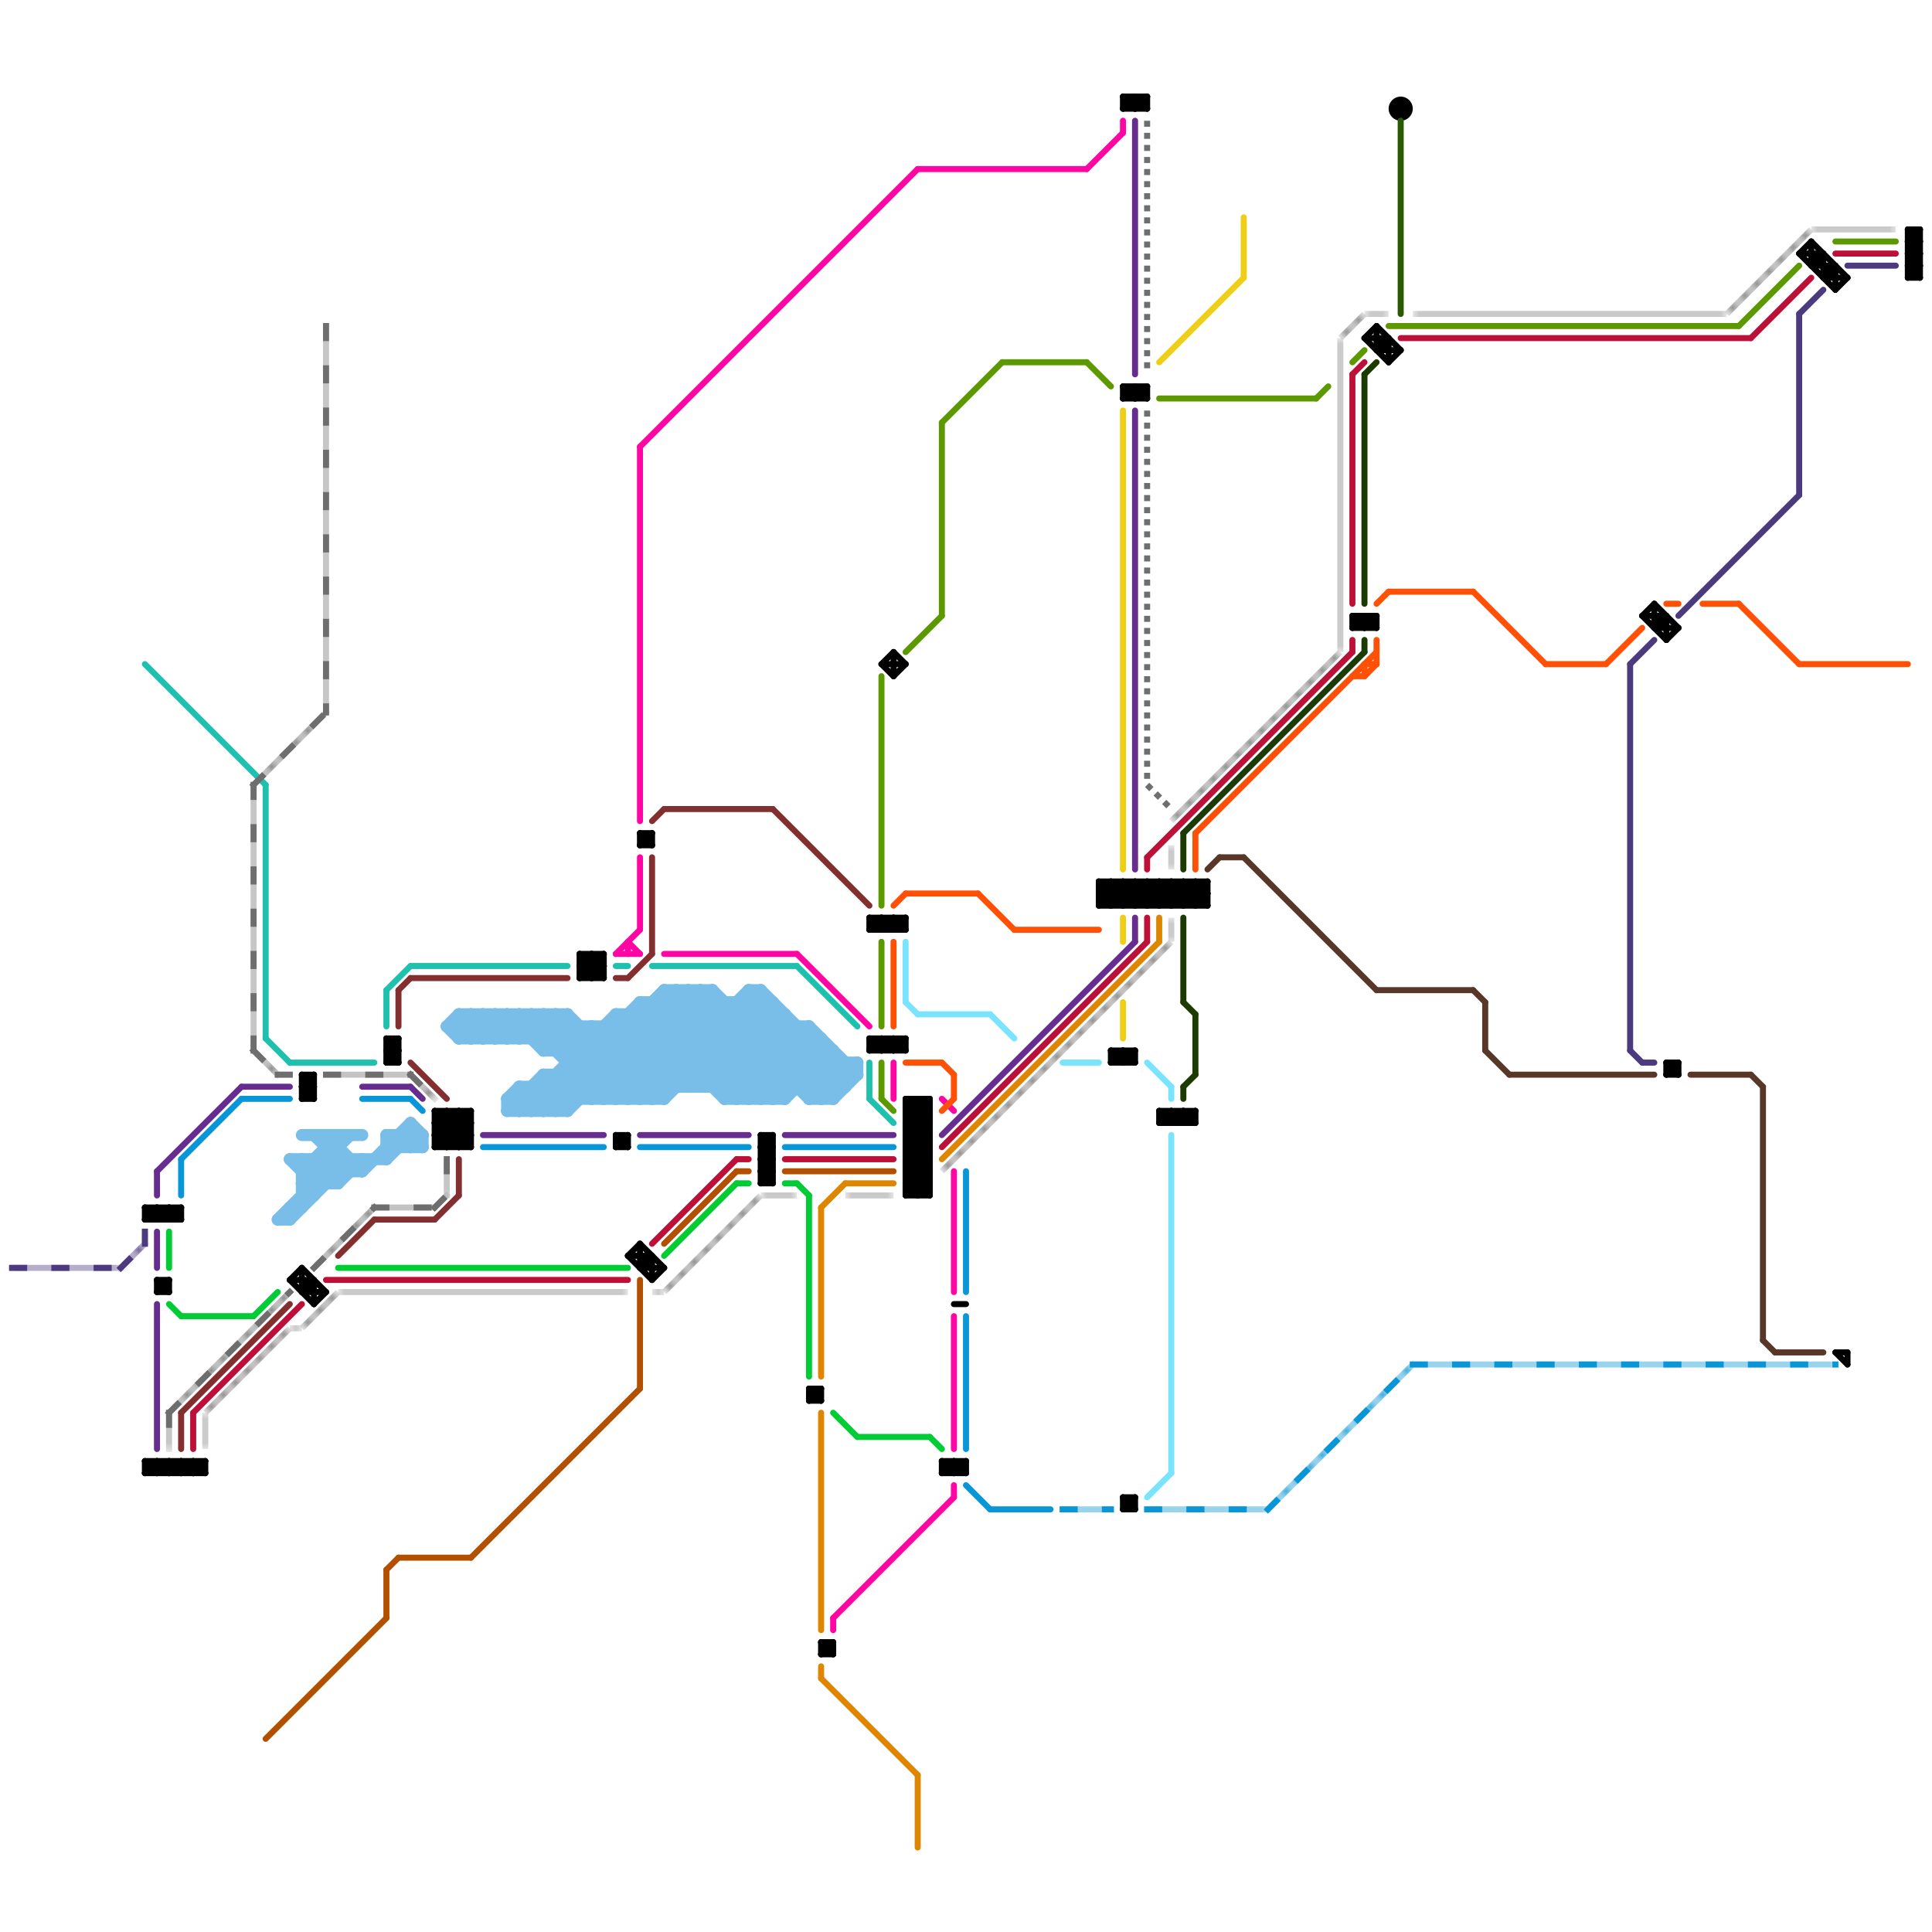 
<svg version="1.1" xmlns="http://www.w3.org/2000/svg" viewBox="0 0 160 160">
<style>line { stroke-width: 0.5; fill: none; stroke-linecap: round; stroke-linejoin: round; } .c0 { stroke: #583628 } .c1 { stroke: #bd1038 } .c2 { stroke: #662c90 } .c3 { stroke: #5c9900 } .c4 { stroke: #0896d7 } .c5 { stroke: #df8600 } .c6 { stroke: #000000 } .c7 { stroke: #1fc1ae } .c8 { stroke: #ff05a3 } .c9 { stroke: #7ae4ff } .c10 { stroke: #79bde9 } .c11 { stroke: #ff5005 } .c12 { stroke: #1c3b02 } .c13 { stroke: #295a02 } .c14 { stroke: #832f2f } .c15 { stroke: #4c3a7e } .c16 { stroke: #f0ce15 } .c17 { stroke: #b35000 } .c18 { stroke: #00cc33 } .c19 { stroke: #6e6e6e } .lsw3 { stroke-width: 0.375; stroke-linecap: square; }.lsw3 { stroke-width: 0.375; stroke-linecap: square; }.lsw3 { stroke-width: 0.375; stroke-linecap: square; }.lco3 { stroke-width: 0.3; stroke-linecap: butt; }.lds3 { stroke-dasharray: 0.5 0.5; }.w1 { stroke-width: 1; }.w3 { stroke-width: .5; }.l9 { stroke-dasharray: 1 2.5; stroke-linecap: square; }.sl-sq { stroke-linecap: square; }.l12 { stroke-linecap: butt; }.l8 { stroke-linecap: butt; }</style><filter id="fco" filterUnits="userSpaceOnUse"><feBlend in="SourceGraphic" in2="SourceGraphic" mode="screen"/></filter><line class="c0 " x1="145" y1="89" x2="146" y2="90"/><line class="c0 " x1="125" y1="89" x2="137" y2="89"/><line class="c0 " x1="146" y1="90" x2="146" y2="111"/><line class="c0 " x1="147" y1="112" x2="151" y2="112"/><line class="c0 " x1="101" y1="71" x2="103" y2="71"/><line class="c0 " x1="146" y1="111" x2="147" y2="112"/><line class="c0 " x1="114" y1="82" x2="122" y2="82"/><line class="c0 " x1="103" y1="71" x2="114" y2="82"/><line class="c0 " x1="122" y1="82" x2="123" y2="83"/><line class="c0 " x1="140" y1="89" x2="145" y2="89"/><line class="c0 " x1="100" y1="72" x2="101" y2="71"/><line class="c0 " x1="123" y1="87" x2="125" y2="89"/><line class="c0 " x1="123" y1="83" x2="123" y2="87"/><line class="c1 " x1="61" y1="96" x2="62" y2="96"/><line class="c1 " x1="78" y1="95" x2="95" y2="78"/><line class="c1 " x1="112" y1="31" x2="113" y2="30"/><line class="c1 " x1="95" y1="76" x2="95" y2="78"/><line class="c1 " x1="54" y1="103" x2="61" y2="96"/><line class="c1 " x1="16" y1="117" x2="16" y2="120"/><line class="c1 " x1="112" y1="31" x2="112" y2="50"/><line class="c1 " x1="27" y1="106" x2="52" y2="106"/><line class="c1 " x1="95" y1="71" x2="95" y2="72"/><line class="c1 " x1="65" y1="96" x2="74" y2="96"/><line class="c1 " x1="152" y1="21" x2="157" y2="21"/><line class="c1 " x1="116" y1="28" x2="145" y2="28"/><line class="c1 " x1="112" y1="53" x2="112" y2="54"/><line class="c1 " x1="16" y1="117" x2="25" y2="108"/><line class="c1 " x1="145" y1="28" x2="150" y2="23"/><line class="c1 " x1="95" y1="71" x2="112" y2="54"/><line class="c2 " x1="94" y1="10" x2="94" y2="31"/><line class="c2 " x1="53" y1="94" x2="62" y2="94"/><line class="c2 " x1="94" y1="34" x2="94" y2="72"/><line class="c2 " x1="34" y1="90" x2="35" y2="91"/><line class="c2 " x1="40" y1="94" x2="50" y2="94"/><line class="c2 " x1="13" y1="102" x2="13" y2="105"/><line class="c2 " x1="65" y1="94" x2="74" y2="94"/><line class="c2 " x1="20" y1="90" x2="24" y2="90"/><line class="c2 " x1="94" y1="76" x2="94" y2="78"/><line class="c2 " x1="13" y1="97" x2="20" y2="90"/><line class="c2 " x1="78" y1="94" x2="94" y2="78"/><line class="c2 " x1="30" y1="90" x2="34" y2="90"/><line class="c2 " x1="13" y1="97" x2="13" y2="99"/><line class="c2 " x1="13" y1="108" x2="13" y2="120"/><line class="c3 " x1="115" y1="27" x2="144" y2="27"/><line class="c3 " x1="90" y1="30" x2="92" y2="32"/><line class="c3 " x1="112" y1="30" x2="113" y2="29"/><line class="c3 " x1="144" y1="27" x2="149" y2="22"/><line class="c3 " x1="78" y1="35" x2="83" y2="30"/><line class="c3 " x1="96" y1="33" x2="109" y2="33"/><line class="c3 " x1="73" y1="91" x2="74" y2="92"/><line class="c3 " x1="152" y1="20" x2="157" y2="20"/><line class="c3 " x1="83" y1="30" x2="90" y2="30"/><line class="c3 " x1="75" y1="54" x2="78" y2="51"/><line class="c3 " x1="73" y1="78" x2="73" y2="85"/><line class="c3 " x1="78" y1="35" x2="78" y2="51"/><line class="c3 " x1="109" y1="33" x2="110" y2="32"/><line class="c3 " x1="73" y1="88" x2="73" y2="91"/><line class="c3 " x1="73" y1="56" x2="73" y2="75"/><line class="c4 " x1="53" y1="95" x2="62" y2="95"/><line class="c4 " x1="40" y1="95" x2="50" y2="95"/><line class="c4 " x1="15" y1="96" x2="15" y2="99"/><line class="c4 " x1="80" y1="97" x2="80" y2="107"/><line class="c4 " x1="65" y1="95" x2="74" y2="95"/><line class="c4 " x1="34" y1="91" x2="35" y2="92"/><line class="c4 " x1="30" y1="91" x2="34" y2="91"/><line class="c4 " x1="80" y1="109" x2="80" y2="120"/><line class="c4 " x1="15" y1="96" x2="20" y2="91"/><line class="c4 " x1="20" y1="91" x2="24" y2="91"/><line class="c4 " x1="80" y1="123" x2="82" y2="125"/><line class="c4 " x1="82" y1="125" x2="87" y2="125"/><mask id="k5-2-1" maskUnits="userSpaceOnUse"><line class=" sl-sq" x1="105" y1="125" x2="117" y2="113" stroke="#fff"/><line class="lsw3" x1="105" y1="125" x2="117" y2="113" stroke="#000"/></mask><line class="c4  sl-sq" x1="105" y1="125" x2="117" y2="113" mask="url(#k5-2-1)"/><line class="c4 l9" x1="105" y1="125" x2="117" y2="113"/><mask id="k5-2-2" maskUnits="userSpaceOnUse"><line class=" sl-sq" x1="95" y1="125" x2="105" y2="125" stroke="#fff"/><line class="lsw3" x1="95" y1="125" x2="105" y2="125" stroke="#000"/></mask><line class="c4  sl-sq" x1="95" y1="125" x2="105" y2="125" mask="url(#k5-2-2)"/><line class="c4 l9" x1="95" y1="125" x2="105" y2="125"/><mask id="k5-2-3" maskUnits="userSpaceOnUse"><line class=" sl-sq" x1="88" y1="125" x2="92" y2="125" stroke="#fff"/><line class="lsw3" x1="88" y1="125" x2="92" y2="125" stroke="#000"/></mask><line class="c4  sl-sq" x1="88" y1="125" x2="92" y2="125" mask="url(#k5-2-3)"/><line class="c4 l9" x1="88" y1="125" x2="92" y2="125"/><mask id="k5-2-4" maskUnits="userSpaceOnUse"><line class=" sl-sq" x1="117" y1="113" x2="152" y2="113" stroke="#fff"/><line class="lsw3" x1="117" y1="113" x2="152" y2="113" stroke="#000"/></mask><line class="c4  sl-sq" x1="117" y1="113" x2="152" y2="113" mask="url(#k5-2-4)"/><line class="c4 l9" x1="117" y1="113" x2="152" y2="113"/><line class="c5 " x1="78" y1="96" x2="96" y2="78"/><line class="c5 " x1="96" y1="76" x2="96" y2="78"/><line class="c5 " x1="76" y1="147" x2="76" y2="153"/><line class="c5 " x1="68" y1="100" x2="70" y2="98"/><line class="c5 " x1="68" y1="138" x2="68" y2="139"/><line class="c5 " x1="68" y1="117" x2="68" y2="135"/><line class="c5 " x1="68" y1="100" x2="68" y2="114"/><line class="c5 " x1="70" y1="98" x2="74" y2="98"/><line class="c5 " x1="68" y1="139" x2="76" y2="147"/><line class="c6 " x1="38" y1="95" x2="39" y2="94"/><line class="c6 " x1="158" y1="21" x2="159" y2="21"/><line class="c6 " x1="158" y1="23" x2="159" y2="23"/><line class="c6 " x1="93" y1="32" x2="94" y2="33"/><line class="c6 " x1="114" y1="29" x2="116" y2="29"/><line class="c6 " x1="36" y1="94" x2="38" y2="92"/><line class="c6 " x1="138" y1="53" x2="139" y2="52"/><line class="c6 " x1="12" y1="121" x2="13" y2="122"/><line class="c6 " x1="51" y1="94" x2="51" y2="95"/><line class="c6 " x1="54" y1="69" x2="54" y2="70"/><line class="c6 " x1="75" y1="91" x2="77" y2="93"/><line class="c6 " x1="158" y1="20" x2="159" y2="21"/><line class="c6 " x1="14" y1="121" x2="15" y2="122"/><line class="c6 " x1="32" y1="87" x2="33" y2="87"/><line class="c6 " x1="75" y1="93" x2="77" y2="95"/><line class="c6 " x1="158" y1="22" x2="159" y2="23"/><line class="c6 " x1="75" y1="95" x2="77" y2="97"/><line class="c6 " x1="150" y1="22" x2="152" y2="22"/><line class="c6 " x1="77" y1="91" x2="77" y2="99"/><line class="c6 " x1="78" y1="121" x2="79" y2="122"/><line class="c6 " x1="63" y1="96" x2="64" y2="97"/><line class="c6 " x1="68" y1="136" x2="69" y2="137"/><line class="c6 " x1="54" y1="106" x2="55" y2="105"/><line class="c6 " x1="74" y1="86" x2="75" y2="87"/><line class="c6 " x1="93" y1="87" x2="93" y2="88"/><line class="c6 " x1="36" y1="94" x2="37" y2="95"/><line class="c6 " x1="72" y1="76" x2="72" y2="77"/><line class="c6 " x1="91" y1="74" x2="100" y2="74"/><line class="c6 " x1="151" y1="21" x2="151" y2="23"/><line class="c6 " x1="13" y1="100" x2="13" y2="101"/><line class="c6 " x1="115" y1="30" x2="116" y2="29"/><line class="c6 " x1="93" y1="8" x2="93" y2="9"/><line class="c6 " x1="91" y1="74" x2="92" y2="75"/><line class="c6 " x1="15" y1="100" x2="15" y2="101"/><line class="c6 " x1="67" y1="115" x2="67" y2="116"/><line class="c6 " x1="137" y1="52" x2="138" y2="51"/><line class="c6 " x1="158" y1="21" x2="159" y2="20"/><line class="c6 " x1="158" y1="23" x2="159" y2="22"/><line class="c6 " x1="97" y1="93" x2="98" y2="92"/><line class="c6 " x1="97" y1="92" x2="97" y2="93"/><line class="c6 " x1="63" y1="98" x2="64" y2="98"/><line class="c6 " x1="137" y1="52" x2="139" y2="52"/><line class="c6 " x1="96" y1="93" x2="97" y2="92"/><line class="c6 " x1="136" y1="51" x2="138" y2="51"/><line class="c6 " x1="95" y1="73" x2="95" y2="75"/><line class="c6 " x1="75" y1="94" x2="77" y2="92"/><line class="c6 " x1="36" y1="93" x2="39" y2="93"/><line class="c6 " x1="114" y1="27" x2="114" y2="29"/><line class="c6 " x1="13" y1="121" x2="13" y2="122"/><line class="c6 " x1="53" y1="70" x2="54" y2="70"/><line class="c6 " x1="94" y1="32" x2="94" y2="33"/><line class="c6 " x1="97" y1="73" x2="97" y2="75"/><line class="c6 " x1="15" y1="121" x2="15" y2="122"/><line class="c6 " x1="158" y1="20" x2="159" y2="20"/><line class="c6 " x1="158" y1="22" x2="159" y2="22"/><line class="c6 " x1="96" y1="73" x2="96" y2="75"/><line class="c6 " x1="79" y1="122" x2="80" y2="121"/><line class="c6 " x1="112" y1="51" x2="113" y2="52"/><line class="c6 " x1="52" y1="104" x2="54" y2="104"/><line class="c6 " x1="79" y1="121" x2="79" y2="122"/><line class="c6 " x1="69" y1="136" x2="69" y2="137"/><line class="c6 " x1="93" y1="124" x2="93" y2="125"/><line class="c6 " x1="98" y1="73" x2="98" y2="75"/><line class="c6 " x1="159" y1="19" x2="159" y2="23"/><line class="c6 " x1="93" y1="9" x2="95" y2="9"/><line class="c6 " x1="75" y1="98" x2="77" y2="98"/><line class="c6 " x1="75" y1="92" x2="77" y2="94"/><line class="c6 " x1="75" y1="94" x2="77" y2="96"/><line class="c6 " x1="25" y1="107" x2="26" y2="106"/><line class="c6 " x1="38" y1="92" x2="38" y2="95"/><line class="c6 " x1="112" y1="52" x2="113" y2="51"/><line class="c6 " x1="73" y1="55" x2="74" y2="56"/><line class="c6 " x1="152" y1="112" x2="153" y2="113"/><line class="c6 " x1="72" y1="87" x2="73" y2="86"/><line class="c6 " x1="13" y1="107" x2="14" y2="106"/><line class="c6 " x1="75" y1="97" x2="77" y2="97"/><line class="c6 " x1="75" y1="99" x2="77" y2="99"/><line class="c6 " x1="25" y1="105" x2="25" y2="107"/><line class="c6 " x1="63" y1="98" x2="64" y2="97"/><line class="c6 " x1="98" y1="93" x2="99" y2="92"/><line class="c6 " x1="73" y1="76" x2="74" y2="77"/><line class="c6 " x1="50" y1="79" x2="50" y2="81"/><line class="c6 " x1="98" y1="92" x2="98" y2="93"/><line class="c6 " x1="98" y1="75" x2="100" y2="73"/><line class="c6 " x1="53" y1="70" x2="54" y2="69"/><line class="c6 " x1="32" y1="86" x2="33" y2="87"/><line class="c6 " x1="51" y1="95" x2="52" y2="94"/><line class="c6 " x1="158" y1="20" x2="159" y2="19"/><line class="c6 " x1="158" y1="22" x2="159" y2="21"/><line class="c6 " x1="94" y1="8" x2="95" y2="9"/><line class="c6 " x1="12" y1="100" x2="15" y2="100"/><line class="c6 " x1="26" y1="89" x2="26" y2="91"/><line class="c6 " x1="73" y1="87" x2="74" y2="86"/><line class="c6 " x1="63" y1="95" x2="64" y2="96"/><line class="c6 " x1="113" y1="51" x2="113" y2="52"/><line class="c6 " x1="63" y1="97" x2="64" y2="98"/><line class="c6 " x1="36" y1="92" x2="39" y2="92"/><line class="c6 " x1="36" y1="94" x2="39" y2="94"/><line class="c6 " x1="92" y1="88" x2="93" y2="87"/><line class="c6 " x1="16" y1="121" x2="16" y2="122"/><line class="c6 " x1="75" y1="91" x2="75" y2="99"/><line class="c6 " x1="93" y1="8" x2="95" y2="8"/><line class="c6 " x1="72" y1="76" x2="75" y2="76"/><line class="c6 " x1="49" y1="79" x2="50" y2="80"/><line class="c6 " x1="91" y1="73" x2="93" y2="75"/><line class="c6 " x1="63" y1="94" x2="64" y2="95"/><line class="c6 " x1="93" y1="73" x2="95" y2="75"/><line class="c6 " x1="113" y1="28" x2="115" y2="30"/><line class="c6 " x1="24" y1="106" x2="26" y2="108"/><line class="c6 " x1="74" y1="76" x2="75" y2="77"/><line class="c6 " x1="158" y1="19" x2="159" y2="20"/><line class="c6 " x1="75" y1="96" x2="77" y2="96"/><line class="c6 " x1="137" y1="50" x2="139" y2="52"/><line class="c6 " x1="48" y1="79" x2="50" y2="81"/><line class="c6 " x1="36" y1="92" x2="36" y2="95"/><line class="c6 " x1="75" y1="92" x2="76" y2="91"/><line class="c6 " x1="138" y1="89" x2="139" y2="89"/><line class="c6 " x1="92" y1="75" x2="94" y2="73"/><line class="c6 " x1="94" y1="75" x2="96" y2="73"/><line class="c6 " x1="36" y1="95" x2="39" y2="92"/><line class="c6 " x1="15" y1="122" x2="16" y2="121"/><line class="c6 " x1="32" y1="88" x2="33" y2="87"/><line class="c6 " x1="63" y1="94" x2="64" y2="94"/><line class="c6 " x1="39" y1="92" x2="39" y2="95"/><line class="c6 " x1="68" y1="137" x2="69" y2="137"/><line class="c6 " x1="36" y1="92" x2="39" y2="95"/><line class="c6 " x1="36" y1="93" x2="38" y2="95"/><line class="c6 " x1="63" y1="94" x2="63" y2="98"/><line class="c6 " x1="92" y1="73" x2="94" y2="75"/><line class="c6 " x1="72" y1="77" x2="75" y2="77"/><line class="c6 " x1="73" y1="86" x2="74" y2="87"/><line class="c6 " x1="158" y1="19" x2="159" y2="19"/><line class="c6 " x1="37" y1="95" x2="39" y2="93"/><line class="c6 " x1="94" y1="73" x2="96" y2="75"/><line class="c6 " x1="75" y1="76" x2="75" y2="77"/><line class="c6 " x1="72" y1="86" x2="72" y2="87"/><line class="c6 " x1="48" y1="80" x2="49" y2="79"/><line class="c6 " x1="14" y1="106" x2="14" y2="107"/><line class="c6 " x1="93" y1="33" x2="94" y2="32"/><line class="c6 " x1="13" y1="106" x2="13" y2="107"/><line class="c6 " x1="93" y1="33" x2="95" y2="33"/><line class="c6 " x1="12" y1="122" x2="13" y2="121"/><line class="c6 " x1="25" y1="107" x2="27" y2="107"/><line class="c6 " x1="138" y1="51" x2="138" y2="53"/><line class="c6 " x1="99" y1="73" x2="100" y2="74"/><line class="c6 " x1="95" y1="75" x2="97" y2="73"/><line class="c6 " x1="14" y1="122" x2="15" y2="121"/><line class="c6 " x1="113" y1="28" x2="114" y2="27"/><line class="c6 " x1="93" y1="87" x2="94" y2="88"/><line class="c6 " x1="24" y1="106" x2="25" y2="105"/><line class="c6 " x1="72" y1="76" x2="73" y2="77"/><line class="c6 " x1="97" y1="75" x2="99" y2="73"/><line class="c6 " x1="68" y1="137" x2="69" y2="136"/><line class="c6 " x1="112" y1="52" x2="114" y2="52"/><line class="c6 " x1="54" y1="104" x2="54" y2="106"/><line class="c6 " x1="26" y1="108" x2="27" y2="107"/><line class="c6 " x1="158" y1="19" x2="158" y2="23"/><line class="c6 " x1="93" y1="32" x2="95" y2="32"/><line class="c6 " x1="93" y1="8" x2="94" y2="9"/><line class="c6 " x1="32" y1="87" x2="33" y2="86"/><line class="c6 " x1="51" y1="94" x2="52" y2="95"/><line class="c6 " x1="68" y1="136" x2="69" y2="136"/><line class="c6 " x1="63" y1="96" x2="64" y2="96"/><line class="c6 " x1="115" y1="28" x2="115" y2="30"/><line class="c6 " x1="138" y1="88" x2="139" y2="89"/><line class="c6 " x1="94" y1="87" x2="94" y2="88"/><line class="c6 " x1="53" y1="103" x2="55" y2="105"/><line class="c6 " x1="53" y1="104" x2="54" y2="105"/><line class="c6 " x1="96" y1="93" x2="99" y2="93"/><line class="c6 " x1="94" y1="32" x2="95" y2="33"/><line class="c6 " x1="99" y1="75" x2="100" y2="74"/><line class="c6 " x1="15" y1="121" x2="16" y2="122"/><line class="c6 " x1="76" y1="99" x2="77" y2="98"/><line class="c6 " x1="79" y1="121" x2="80" y2="122"/><line class="c6 " x1="13" y1="100" x2="14" y2="101"/><line class="c6 " x1="91" y1="73" x2="91" y2="75"/><line class="c6 " x1="13" y1="122" x2="14" y2="121"/><line class="c6 " x1="114" y1="28" x2="115" y2="29"/><line class="c6 " x1="67" y1="115" x2="68" y2="116"/><line class="c6 " x1="36" y1="93" x2="37" y2="92"/><line class="c6 " x1="92" y1="87" x2="92" y2="88"/><line class="c6 " x1="25" y1="89" x2="26" y2="90"/><line class="c6 " x1="12" y1="122" x2="17" y2="122"/><line class="c6 " x1="97" y1="92" x2="98" y2="93"/><line class="c6 " x1="73" y1="77" x2="74" y2="76"/><line class="c6 " x1="26" y1="106" x2="26" y2="108"/><line class="c6 " x1="13" y1="121" x2="14" y2="122"/><line class="c6 " x1="75" y1="91" x2="77" y2="91"/><line class="c6 " x1="153" y1="112" x2="153" y2="113"/><line class="c6 " x1="75" y1="93" x2="77" y2="93"/><line class="c6 " x1="75" y1="95" x2="77" y2="95"/><line class="c6 " x1="64" y1="94" x2="64" y2="98"/><line class="c6 " x1="72" y1="87" x2="75" y2="87"/><line class="c6 " x1="150" y1="21" x2="152" y2="23"/><line class="c6 " x1="63" y1="96" x2="64" y2="95"/><line class="c6 " x1="74" y1="77" x2="75" y2="76"/><line class="c6 " x1="94" y1="8" x2="94" y2="9"/><line class="c6 " x1="138" y1="88" x2="139" y2="88"/><line class="c6 " x1="114" y1="27" x2="116" y2="29"/><line class="c6 " x1="78" y1="121" x2="80" y2="121"/><line class="c6 " x1="93" y1="124" x2="94" y2="125"/><line class="c6 " x1="75" y1="86" x2="75" y2="87"/><line class="c6 " x1="91" y1="75" x2="93" y2="73"/><line class="c6 " x1="48" y1="81" x2="50" y2="81"/><line class="c6 " x1="95" y1="32" x2="95" y2="33"/><line class="c6 " x1="113" y1="51" x2="114" y2="52"/><line class="c6 " x1="92" y1="88" x2="94" y2="88"/><line class="c6 " x1="93" y1="75" x2="95" y2="73"/><line class="c6 " x1="152" y1="112" x2="153" y2="112"/><line class="c6 " x1="72" y1="86" x2="75" y2="86"/><line class="c6 " x1="91" y1="74" x2="92" y2="73"/><line class="c6 " x1="93" y1="73" x2="93" y2="75"/><line class="c6 " x1="74" y1="56" x2="75" y2="55"/><line class="c6 " x1="151" y1="23" x2="152" y2="22"/><line class="c6 " x1="94" y1="9" x2="95" y2="8"/><line class="c6 " x1="139" y1="88" x2="139" y2="89"/><line class="c6 " x1="16" y1="121" x2="17" y2="122"/><line class="c6 " x1="96" y1="92" x2="96" y2="93"/><line class="c6 " x1="25" y1="89" x2="26" y2="89"/><line class="c6 " x1="151" y1="23" x2="153" y2="23"/><line class="c6 " x1="53" y1="69" x2="53" y2="70"/><line class="c6 " x1="25" y1="91" x2="26" y2="91"/><line class="c6 " x1="32" y1="86" x2="33" y2="86"/><line class="c6 " x1="137" y1="50" x2="137" y2="52"/><line class="c6 " x1="14" y1="101" x2="15" y2="100"/><line class="c6 " x1="98" y1="92" x2="99" y2="93"/><line class="c6 " x1="48" y1="79" x2="48" y2="81"/><line class="c6 " x1="74" y1="76" x2="74" y2="77"/><line class="c6 " x1="53" y1="69" x2="54" y2="70"/><line class="c6 " x1="63" y1="95" x2="64" y2="95"/><line class="c6 " x1="63" y1="97" x2="64" y2="97"/><line class="c6 " x1="25" y1="90" x2="26" y2="91"/><line class="c6 " x1="93" y1="88" x2="94" y2="87"/><line class="c6 " x1="91" y1="75" x2="100" y2="75"/><line class="c6 " x1="12" y1="121" x2="17" y2="121"/><line class="c6 " x1="94" y1="73" x2="94" y2="75"/><line class="c6 " x1="75" y1="98" x2="77" y2="96"/><line class="c6 " x1="95" y1="8" x2="95" y2="9"/><line class="c6 " x1="75" y1="92" x2="77" y2="92"/><line class="c6 " x1="136" y1="51" x2="138" y2="53"/><line class="c6 " x1="75" y1="94" x2="77" y2="94"/><line class="c6 " x1="73" y1="55" x2="74" y2="54"/><line class="c6 " x1="78" y1="122" x2="79" y2="121"/><line class="c6 " x1="12" y1="101" x2="13" y2="100"/><line class="c6 " x1="73" y1="55" x2="75" y2="55"/><line class="c6 " x1="12" y1="100" x2="12" y2="101"/><line class="c6 " x1="78" y1="122" x2="80" y2="122"/><line class="c6 " x1="52" y1="104" x2="54" y2="106"/><line class="c6 " x1="75" y1="98" x2="76" y2="99"/><line class="c6 " x1="48" y1="80" x2="50" y2="80"/><line class="c6 " x1="99" y1="73" x2="99" y2="75"/><line class="c6 " x1="75" y1="97" x2="77" y2="95"/><line class="c6 " x1="13" y1="101" x2="14" y2="100"/><line class="c6 " x1="75" y1="99" x2="77" y2="97"/><line class="c6 " x1="17" y1="121" x2="17" y2="122"/><line class="c6 " x1="92" y1="87" x2="94" y2="87"/><line class="c6 " x1="92" y1="73" x2="92" y2="75"/><line class="c6 " x1="93" y1="32" x2="93" y2="33"/><line class="c6 " x1="68" y1="115" x2="68" y2="116"/><line class="c6 " x1="25" y1="91" x2="26" y2="90"/><line class="c6 " x1="100" y1="73" x2="100" y2="75"/><line class="c6 " x1="72" y1="77" x2="73" y2="76"/><line class="c6 " x1="12" y1="121" x2="12" y2="122"/><line class="c6 " x1="14" y1="121" x2="14" y2="122"/><line class="c6 " x1="63" y1="95" x2="64" y2="94"/><line class="c6 " x1="63" y1="97" x2="64" y2="96"/><line class="c6 " x1="25" y1="90" x2="26" y2="90"/><line class="c6 " x1="68" y1="136" x2="68" y2="137"/><line class="c6 " x1="25" y1="89" x2="25" y2="91"/><line class="c6 " x1="75" y1="97" x2="77" y2="99"/><line class="c6 " x1="74" y1="87" x2="75" y2="86"/><line class="c6 " x1="74" y1="86" x2="74" y2="87"/><line class="c6 " x1="25" y1="106" x2="26" y2="107"/><line class="c6 " x1="48" y1="81" x2="50" y2="79"/><line class="c6 " x1="138" y1="89" x2="139" y2="88"/><line class="c6 " x1="114" y1="29" x2="115" y2="28"/><line class="c6 " x1="80" y1="121" x2="80" y2="122"/><line class="c6 " x1="14" y1="100" x2="14" y2="101"/><line class="c6 " x1="49" y1="81" x2="50" y2="80"/><line class="c6 " x1="113" y1="28" x2="115" y2="28"/><line class="c6 " x1="24" y1="106" x2="26" y2="106"/><line class="c6 " x1="74" y1="54" x2="75" y2="55"/><line class="c6 " x1="96" y1="92" x2="99" y2="92"/><line class="c6 " x1="75" y1="96" x2="77" y2="94"/><line class="c6 " x1="36" y1="95" x2="39" y2="95"/><line class="c6 " x1="149" y1="21" x2="152" y2="24"/><line class="c6 " x1="78" y1="121" x2="78" y2="122"/><line class="c6 " x1="53" y1="103" x2="53" y2="105"/><line class="c6 " x1="152" y1="24" x2="153" y2="23"/><line class="c6 " x1="13" y1="107" x2="14" y2="107"/><line class="c6 " x1="48" y1="79" x2="50" y2="79"/><line class="c6 " x1="112" y1="51" x2="112" y2="52"/><line class="c6 " x1="25" y1="90" x2="26" y2="89"/><line class="c6 " x1="137" y1="51" x2="138" y2="52"/><line class="c6 " x1="67" y1="116" x2="68" y2="116"/><line class="c6 " x1="138" y1="88" x2="138" y2="89"/><line class="c6 " x1="72" y1="86" x2="73" y2="87"/><line class="c6 " x1="53" y1="105" x2="55" y2="105"/><line class="c6 " x1="95" y1="73" x2="97" y2="75"/><line class="c6 " x1="13" y1="106" x2="14" y2="107"/><line class="c6 " x1="51" y1="95" x2="52" y2="95"/><line class="c6 " x1="75" y1="96" x2="77" y2="98"/><line class="c6 " x1="97" y1="73" x2="99" y2="75"/><line class="c6 " x1="93" y1="9" x2="94" y2="8"/><line class="c6 " x1="49" y1="79" x2="49" y2="81"/><line class="c6 " x1="93" y1="125" x2="94" y2="125"/><line class="c6 " x1="32" y1="86" x2="32" y2="88"/><line class="c6 " x1="73" y1="76" x2="73" y2="77"/><line class="c6 " x1="136" y1="51" x2="137" y2="50"/><line class="c6 " x1="53" y1="105" x2="54" y2="104"/><line class="c6 " x1="37" y1="92" x2="39" y2="94"/><line class="c6 " x1="51" y1="94" x2="52" y2="94"/><line class="c6 " x1="94" y1="33" x2="95" y2="32"/><line class="c6 " x1="96" y1="75" x2="98" y2="73"/><line class="c6 " x1="150" y1="22" x2="151" y2="21"/><line class="c6 " x1="92" y1="87" x2="93" y2="88"/><line class="c6 " x1="114" y1="51" x2="114" y2="52"/><line class="c6 " x1="52" y1="104" x2="53" y2="103"/><line class="c6 " x1="67" y1="116" x2="68" y2="115"/><line class="c6 " x1="52" y1="94" x2="52" y2="95"/><line class="c6 " x1="150" y1="20" x2="150" y2="22"/><line class="c6 " x1="13" y1="106" x2="14" y2="106"/><line class="c6 " x1="33" y1="86" x2="33" y2="88"/><line class="c6 " x1="96" y1="73" x2="98" y2="75"/><line class="c6 " x1="152" y1="22" x2="152" y2="24"/><line class="c6 " x1="76" y1="91" x2="77" y2="92"/><line class="c6 " x1="150" y1="20" x2="153" y2="23"/><line class="c6 " x1="67" y1="115" x2="68" y2="115"/><line class="c6 " x1="98" y1="73" x2="100" y2="75"/><line class="c6 " x1="79" y1="108" x2="80" y2="108"/><line class="c6 " x1="94" y1="124" x2="94" y2="125"/><line class="c6 " x1="48" y1="80" x2="49" y2="81"/><line class="c6 " x1="149" y1="21" x2="150" y2="20"/><line class="c6 " x1="93" y1="125" x2="94" y2="124"/><line class="c6 " x1="38" y1="92" x2="39" y2="93"/><line class="c6 " x1="149" y1="21" x2="151" y2="21"/><line class="c6 " x1="25" y1="105" x2="27" y2="107"/><line class="c6 " x1="158" y1="21" x2="159" y2="22"/><line class="c6 " x1="32" y1="88" x2="33" y2="88"/><line class="c6 " x1="12" y1="101" x2="15" y2="101"/><line class="c6 " x1="112" y1="51" x2="114" y2="51"/><line class="c6 " x1="96" y1="92" x2="97" y2="93"/><line class="c6 " x1="93" y1="124" x2="94" y2="124"/><line class="c6 " x1="74" y1="54" x2="74" y2="56"/><line class="c6 " x1="16" y1="122" x2="17" y2="121"/><line class="c6 " x1="99" y1="92" x2="99" y2="93"/><line class="c6 " x1="91" y1="73" x2="100" y2="73"/><line class="c6 " x1="32" y1="87" x2="33" y2="88"/><line class="c6 " x1="76" y1="91" x2="76" y2="99"/><line class="c6 " x1="113" y1="52" x2="114" y2="51"/><line class="c6 " x1="12" y1="100" x2="13" y2="101"/><line class="c6 " x1="75" y1="93" x2="77" y2="91"/><line class="c6 " x1="75" y1="95" x2="77" y2="93"/><line class="c6 " x1="53" y1="69" x2="54" y2="69"/><line class="c6 " x1="73" y1="86" x2="73" y2="87"/><line class="c6 " x1="14" y1="100" x2="15" y2="101"/><line class="c6 " x1="37" y1="92" x2="37" y2="95"/><circle cx="116" cy="9" r="1" fill="#000000" /><line class="c7 " x1="66" y1="80" x2="71" y2="85"/><line class="c7 " x1="24" y1="88" x2="31" y2="88"/><line class="c7 " x1="72" y1="88" x2="72" y2="91"/><line class="c7 " x1="72" y1="91" x2="74" y2="93"/><line class="c7 " x1="54" y1="80" x2="66" y2="80"/><line class="c7 " x1="32" y1="82" x2="32" y2="85"/><line class="c7 " x1="22" y1="65" x2="22" y2="86"/><line class="c7 " x1="34" y1="80" x2="47" y2="80"/><line class="c7 " x1="51" y1="80" x2="52" y2="80"/><line class="c7 " x1="32" y1="82" x2="34" y2="80"/><line class="c7 " x1="12" y1="55" x2="22" y2="65"/><line class="c7 " x1="22" y1="86" x2="24" y2="88"/><line class="c8 " x1="52" y1="78" x2="52" y2="79"/><line class="c8 " x1="76" y1="14" x2="90" y2="14"/><line class="c8 " x1="93" y1="10" x2="93" y2="11"/><line class="c8 " x1="53" y1="37" x2="53" y2="68"/><line class="c8 " x1="66" y1="79" x2="72" y2="85"/><line class="c8 " x1="79" y1="123" x2="79" y2="124"/><line class="c8 " x1="51" y1="79" x2="53" y2="77"/><line class="c8 " x1="55" y1="79" x2="66" y2="79"/><line class="c8 " x1="53" y1="71" x2="53" y2="77"/><line class="c8 " x1="79" y1="109" x2="79" y2="120"/><line class="c8 " x1="52" y1="78" x2="53" y2="79"/><line class="c8 " x1="53" y1="37" x2="76" y2="14"/><line class="c8 " x1="78" y1="91" x2="79" y2="92"/><line class="c8 " x1="90" y1="14" x2="93" y2="11"/><line class="c8 " x1="51" y1="79" x2="53" y2="79"/><line class="c8 " x1="79" y1="97" x2="79" y2="107"/><line class="c8 " x1="69" y1="134" x2="79" y2="124"/><line class="c8 " x1="69" y1="134" x2="69" y2="135"/><line class="c8 " x1="74" y1="88" x2="74" y2="91"/><line class="c9 " x1="95" y1="124" x2="97" y2="122"/><line class="c9 " x1="88" y1="88" x2="91" y2="88"/><line class="c9 " x1="76" y1="84" x2="82" y2="84"/><line class="c9 " x1="82" y1="84" x2="84" y2="86"/><line class="c9 " x1="95" y1="88" x2="97" y2="90"/><line class="c9 " x1="97" y1="94" x2="97" y2="122"/><line class="c9 " x1="97" y1="90" x2="97" y2="91"/><line class="c9 " x1="75" y1="83" x2="76" y2="84"/><line class="c9 " x1="75" y1="78" x2="75" y2="83"/><circle cx="47" cy="90" r="1" fill="#79bde9" /><circle cx="54" cy="89" r="1" fill="#79bde9" /><line class="c10 w1" x1="71" y1="88" x2="71" y2="89"/><line class="c10 w1" x1="65" y1="91" x2="69" y2="87"/><line class="c10 w1" x1="63" y1="82" x2="70" y2="89"/><line class="c10 w1" x1="42" y1="91" x2="42" y2="92"/><line class="c10 w1" x1="64" y1="83" x2="64" y2="91"/><line class="c10 w1" x1="59" y1="82" x2="59" y2="90"/><line class="c10 w1" x1="47" y1="91" x2="47" y2="92"/><line class="c10 w1" x1="69" y1="87" x2="69" y2="91"/><line class="c10 w1" x1="60" y1="91" x2="66" y2="85"/><line class="c10 w1" x1="45" y1="89" x2="47" y2="91"/><line class="c10 w1" x1="26" y1="96" x2="28" y2="98"/><line class="c10 w1" x1="24" y1="100" x2="25" y2="100"/><line class="c10 w1" x1="44" y1="92" x2="53" y2="83"/><line class="c10 w1" x1="39" y1="86" x2="41" y2="84"/><line class="c10 w1" x1="68" y1="91" x2="71" y2="88"/><line class="c10 w1" x1="53" y1="91" x2="62" y2="82"/><line class="c10 w1" x1="29" y1="96" x2="29" y2="97"/><line class="c10 w1" x1="67" y1="90" x2="69" y2="88"/><line class="c10 w1" x1="55" y1="89" x2="71" y2="89"/><line class="c10 w1" x1="45" y1="92" x2="46" y2="91"/><line class="c10 w1" x1="35" y1="94" x2="35" y2="95"/><line class="c10 w1" x1="47" y1="92" x2="57" y2="82"/><line class="c10 w1" x1="51" y1="85" x2="56" y2="90"/><line class="c10 w1" x1="55" y1="82" x2="55" y2="91"/><line class="c10 w1" x1="44" y1="86" x2="46" y2="84"/><line class="c10 w1" x1="50" y1="85" x2="50" y2="91"/><line class="c10 w1" x1="47" y1="89" x2="49" y2="91"/><line class="c10 w1" x1="55" y1="83" x2="63" y2="91"/><line class="c10 w1" x1="65" y1="84" x2="65" y2="91"/><line class="c10 w1" x1="53" y1="83" x2="64" y2="83"/><line class="c10 w1" x1="34" y1="94" x2="35" y2="95"/><line class="c10 w1" x1="48" y1="90" x2="70" y2="90"/><line class="c10 w1" x1="53" y1="84" x2="60" y2="91"/><line class="c10 w1" x1="50" y1="91" x2="59" y2="82"/><line class="c10 w1" x1="25" y1="98" x2="28" y2="98"/><line class="c10 w1" x1="44" y1="90" x2="44" y2="92"/><line class="c10 w1" x1="55" y1="91" x2="63" y2="83"/><line class="c10 w1" x1="54" y1="83" x2="62" y2="91"/><line class="c10 w1" x1="56" y1="82" x2="65" y2="91"/><line class="c10 w1" x1="67" y1="85" x2="71" y2="89"/><line class="c10 w1" x1="69" y1="91" x2="71" y2="89"/><line class="c10 w1" x1="27" y1="94" x2="30" y2="97"/><line class="c10 w1" x1="46" y1="84" x2="46" y2="87"/><line class="c10 w1" x1="68" y1="86" x2="68" y2="91"/><line class="c10 w1" x1="67" y1="91" x2="70" y2="88"/><line class="c10 w1" x1="47" y1="84" x2="54" y2="91"/><line class="c10 w1" x1="57" y1="90" x2="64" y2="83"/><line class="c10 w1" x1="38" y1="86" x2="40" y2="84"/><line class="c10 w1" x1="54" y1="90" x2="54" y2="91"/><line class="c10 w1" x1="62" y1="91" x2="67" y2="86"/><line class="c10 w1" x1="43" y1="92" x2="51" y2="84"/><line class="c10 w1" x1="27" y1="95" x2="28" y2="95"/><line class="c10 w1" x1="51" y1="84" x2="57" y2="90"/><line class="c10 w1" x1="62" y1="82" x2="70" y2="90"/><line class="c10 w1" x1="45" y1="87" x2="47" y2="85"/><line class="c10 w1" x1="34" y1="93" x2="34" y2="95"/><line class="c10 w1" x1="34" y1="93" x2="35" y2="94"/><line class="c10 w1" x1="32" y1="94" x2="32" y2="96"/><line class="c10 w1" x1="52" y1="84" x2="52" y2="91"/><line class="c10 w1" x1="33" y1="94" x2="33" y2="95"/><line class="c10 w1" x1="25" y1="94" x2="30" y2="94"/><line class="c10 w1" x1="45" y1="84" x2="52" y2="91"/><line class="c10 w1" x1="61" y1="91" x2="67" y2="85"/><line class="c10 w1" x1="24" y1="100" x2="24" y2="101"/><line class="c10 w1" x1="50" y1="85" x2="53" y2="88"/><line class="c10 w1" x1="64" y1="91" x2="68" y2="87"/><line class="c10 w1" x1="49" y1="85" x2="49" y2="91"/><line class="c10 w1" x1="25" y1="97" x2="30" y2="97"/><line class="c10 w1" x1="54" y1="91" x2="63" y2="82"/><line class="c10 w1" x1="41" y1="84" x2="43" y2="86"/><line class="c10 w1" x1="55" y1="82" x2="64" y2="91"/><line class="c10 w1" x1="47" y1="84" x2="47" y2="89"/><line class="c10 w1" x1="38" y1="84" x2="40" y2="86"/><line class="c10 w1" x1="33" y1="94" x2="34" y2="95"/><line class="c10 w1" x1="43" y1="84" x2="43" y2="86"/><line class="c10 w1" x1="42" y1="86" x2="44" y2="84"/><line class="c10 w1" x1="27" y1="94" x2="27" y2="98"/><line class="c10 w1" x1="66" y1="85" x2="66" y2="90"/><line class="c10 w1" x1="57" y1="82" x2="65" y2="90"/><line class="c10 w1" x1="39" y1="84" x2="39" y2="86"/><line class="c10 w1" x1="62" y1="82" x2="63" y2="82"/><line class="c10 w1" x1="43" y1="90" x2="45" y2="92"/><line class="c10 w1" x1="45" y1="89" x2="45" y2="92"/><line class="c10 w1" x1="67" y1="85" x2="67" y2="91"/><line class="c10 w1" x1="58" y1="82" x2="67" y2="91"/><line class="c10 w1" x1="43" y1="90" x2="43" y2="92"/><line class="c10 w1" x1="40" y1="84" x2="42" y2="86"/><line class="c10 w1" x1="42" y1="92" x2="47" y2="92"/><line class="c10 w1" x1="32" y1="96" x2="34" y2="94"/><line class="c10 w1" x1="39" y1="84" x2="41" y2="86"/><line class="c10 w1" x1="28" y1="94" x2="28" y2="98"/><line class="c10 w1" x1="52" y1="91" x2="53" y2="90"/><line class="c10 w1" x1="45" y1="89" x2="53" y2="89"/><line class="c10 w1" x1="56" y1="82" x2="56" y2="90"/><line class="c10 w1" x1="25" y1="98" x2="26" y2="99"/><line class="c10 w1" x1="32" y1="95" x2="35" y2="95"/><line class="c10 w1" x1="51" y1="84" x2="65" y2="84"/><line class="c10 w1" x1="25" y1="97" x2="28" y2="94"/><line class="c10 w1" x1="25" y1="99" x2="26" y2="99"/><line class="c10 w1" x1="58" y1="82" x2="58" y2="90"/><line class="c10 w1" x1="60" y1="83" x2="60" y2="91"/><line class="c10 w1" x1="42" y1="91" x2="43" y2="90"/><line class="c10 w1" x1="46" y1="84" x2="53" y2="91"/><line class="c10 w1" x1="54" y1="83" x2="54" y2="88"/><line class="c10 w1" x1="32" y1="94" x2="35" y2="94"/><line class="c10 w1" x1="43" y1="91" x2="44" y2="92"/><line class="c10 w1" x1="46" y1="87" x2="48" y2="85"/><line class="c10 w1" x1="41" y1="84" x2="41" y2="86"/><line class="c10 w1" x1="45" y1="90" x2="47" y2="92"/><line class="c10 w1" x1="70" y1="88" x2="70" y2="90"/><line class="c10 w1" x1="41" y1="86" x2="43" y2="84"/><line class="c10 w1" x1="45" y1="87" x2="69" y2="87"/><line class="c10 w1" x1="67" y1="91" x2="69" y2="91"/><line class="c10 w1" x1="25" y1="98" x2="29" y2="94"/><line class="c10 w1" x1="59" y1="90" x2="65" y2="84"/><line class="c10 w1" x1="37" y1="85" x2="38" y2="84"/><line class="c10 w1" x1="48" y1="89" x2="55" y2="82"/><line class="c10 w1" x1="60" y1="90" x2="65" y2="85"/><line class="c10 w1" x1="25" y1="96" x2="25" y2="100"/><line class="c10 w1" x1="42" y1="91" x2="43" y2="92"/><line class="c10 w1" x1="43" y1="86" x2="45" y2="84"/><line class="c10 w1" x1="38" y1="86" x2="68" y2="86"/><line class="c10 w1" x1="40" y1="86" x2="42" y2="84"/><line class="c10 w1" x1="24" y1="101" x2="29" y2="96"/><line class="c10 w1" x1="52" y1="84" x2="58" y2="90"/><line class="c10 w1" x1="45" y1="84" x2="45" y2="87"/><line class="c10 w1" x1="26" y1="96" x2="26" y2="99"/><line class="c10 w1" x1="38" y1="84" x2="38" y2="86"/><line class="c10 w1" x1="43" y1="84" x2="50" y2="91"/><line class="c10 w1" x1="42" y1="92" x2="45" y2="89"/><line class="c10 w1" x1="47" y1="87" x2="49" y2="85"/><line class="c10 w1" x1="38" y1="85" x2="39" y2="84"/><line class="c10 w1" x1="24" y1="96" x2="32" y2="96"/><line class="c10 w1" x1="51" y1="91" x2="59" y2="83"/><line class="c10 w1" x1="40" y1="84" x2="40" y2="86"/><line class="c10 w1" x1="24" y1="96" x2="26" y2="98"/><line class="c10 w1" x1="37" y1="85" x2="38" y2="86"/><line class="c10 w1" x1="63" y1="91" x2="68" y2="86"/><line class="c10 w1" x1="37" y1="85" x2="67" y2="85"/><line class="c10 w1" x1="61" y1="83" x2="69" y2="91"/><line class="c10 w1" x1="23" y1="101" x2="24" y2="101"/><line class="c10 w1" x1="55" y1="88" x2="60" y2="83"/><line class="c10 w1" x1="43" y1="90" x2="46" y2="90"/><line class="c10 w1" x1="38" y1="84" x2="47" y2="84"/><line class="c10 w1" x1="30" y1="96" x2="30" y2="97"/><line class="c10 w1" x1="28" y1="98" x2="30" y2="96"/><line class="c10 w1" x1="38" y1="85" x2="39" y2="86"/><line class="c10 w1" x1="62" y1="83" x2="69" y2="90"/><line class="c10 w1" x1="51" y1="84" x2="51" y2="91"/><line class="c10 w1" x1="46" y1="89" x2="46" y2="92"/><line class="c10 w1" x1="27" y1="96" x2="28" y2="97"/><line class="c10 w1" x1="46" y1="92" x2="56" y2="82"/><line class="c10 w1" x1="49" y1="91" x2="58" y2="82"/><line class="c10 w1" x1="53" y1="83" x2="61" y2="91"/><line class="c10 w1" x1="45" y1="86" x2="47" y2="84"/><line class="c10 w1" x1="25" y1="96" x2="27" y2="98"/><line class="c10 w1" x1="62" y1="82" x2="62" y2="91"/><line class="c10 w1" x1="26" y1="94" x2="29" y2="97"/><line class="c10 w1" x1="47" y1="88" x2="71" y2="88"/><line class="c10 w1" x1="49" y1="85" x2="55" y2="91"/><line class="c10 w1" x1="42" y1="91" x2="55" y2="91"/><line class="c10 w1" x1="55" y1="82" x2="59" y2="82"/><line class="c10 w1" x1="42" y1="84" x2="42" y2="86"/><line class="c10 w1" x1="57" y1="82" x2="57" y2="90"/><line class="c10 w1" x1="63" y1="82" x2="63" y2="91"/><line class="c10 w1" x1="44" y1="84" x2="44" y2="86"/><line class="c10 w1" x1="34" y1="95" x2="35" y2="94"/><line class="c10 w1" x1="60" y1="91" x2="65" y2="91"/><line class="c10 w1" x1="61" y1="83" x2="61" y2="91"/><line class="c10 w1" x1="44" y1="90" x2="46" y2="92"/><line class="c10 w1" x1="23" y1="101" x2="28" y2="96"/><line class="c10 w1" x1="30" y1="97" x2="34" y2="93"/><line class="c10 w1" x1="42" y1="84" x2="45" y2="87"/><line class="c10 w1" x1="58" y1="90" x2="64" y2="84"/><line class="c10 w1" x1="59" y1="82" x2="68" y2="91"/><line class="c10 w1" x1="44" y1="84" x2="51" y2="91"/><line class="c10 w1" x1="48" y1="85" x2="48" y2="91"/><line class="c10 w1" x1="53" y1="83" x2="53" y2="91"/><line class="c10 w1" x1="32" y1="94" x2="33" y2="95"/><line class="c11 " x1="75" y1="88" x2="78" y2="88"/><line class="c11 " x1="115" y1="49" x2="122" y2="49"/><line class="c11 " x1="75" y1="74" x2="81" y2="74"/><line class="c11 " x1="78" y1="88" x2="79" y2="89"/><line class="c11 " x1="113" y1="55" x2="114" y2="55"/><line class="c11 " x1="78" y1="92" x2="79" y2="91"/><line class="c11 " x1="113" y1="56" x2="114" y2="55"/><line class="c11 " x1="113" y1="55" x2="113" y2="56"/><line class="c11 " x1="84" y1="77" x2="91" y2="77"/><line class="c11 " x1="133" y1="55" x2="136" y2="52"/><line class="c11 " x1="128" y1="55" x2="133" y2="55"/><line class="c11 " x1="122" y1="49" x2="128" y2="55"/><line class="c11 " x1="114" y1="50" x2="115" y2="49"/><line class="c11 " x1="112" y1="56" x2="113" y2="56"/><line class="c11 " x1="144" y1="50" x2="149" y2="55"/><line class="c11 " x1="99" y1="69" x2="99" y2="72"/><line class="c11 " x1="74" y1="78" x2="74" y2="85"/><line class="c11 " x1="99" y1="69" x2="114" y2="54"/><line class="c11 " x1="149" y1="55" x2="158" y2="55"/><line class="c11 " x1="79" y1="89" x2="79" y2="91"/><line class="c11 " x1="138" y1="50" x2="139" y2="50"/><line class="c11 " x1="81" y1="74" x2="84" y2="77"/><line class="c11 " x1="74" y1="75" x2="75" y2="74"/><line class="c11 " x1="141" y1="50" x2="144" y2="50"/><line class="c11 " x1="114" y1="53" x2="114" y2="55"/><line class="c12 " x1="98" y1="90" x2="98" y2="91"/><line class="c12 " x1="98" y1="69" x2="98" y2="72"/><line class="c12 " x1="113" y1="53" x2="113" y2="54"/><line class="c12 " x1="98" y1="90" x2="99" y2="89"/><line class="c12 " x1="98" y1="76" x2="98" y2="83"/><line class="c12 " x1="98" y1="69" x2="113" y2="54"/><line class="c12 " x1="98" y1="83" x2="99" y2="84"/><line class="c12 " x1="113" y1="31" x2="113" y2="50"/><line class="c12 " x1="99" y1="84" x2="99" y2="89"/><line class="c12 " x1="113" y1="31" x2="114" y2="30"/><line class="c13 " x1="116" y1="10" x2="116" y2="26"/><line class="c14 " x1="52" y1="81" x2="54" y2="79"/><line class="c14 " x1="55" y1="67" x2="64" y2="67"/><line class="c14 " x1="15" y1="117" x2="15" y2="120"/><line class="c14 " x1="33" y1="82" x2="34" y2="81"/><line class="c14 " x1="36" y1="101" x2="38" y2="99"/><line class="c14 " x1="64" y1="67" x2="72" y2="75"/><line class="c14 " x1="33" y1="82" x2="33" y2="85"/><line class="c14 " x1="31" y1="101" x2="36" y2="101"/><line class="c14 " x1="54" y1="71" x2="54" y2="79"/><line class="c14 " x1="38" y1="96" x2="38" y2="99"/><line class="c14 " x1="15" y1="117" x2="24" y2="108"/><line class="c14 " x1="34" y1="81" x2="47" y2="81"/><line class="c14 " x1="34" y1="88" x2="37" y2="91"/><line class="c14 " x1="54" y1="68" x2="55" y2="67"/><line class="c14 " x1="28" y1="104" x2="31" y2="101"/><line class="c14 " x1="51" y1="81" x2="52" y2="81"/><line class="c15 " x1="135" y1="55" x2="137" y2="53"/><line class="c15 " x1="135" y1="87" x2="136" y2="88"/><line class="c15 " x1="149" y1="26" x2="149" y2="41"/><line class="c15 " x1="153" y1="22" x2="157" y2="22"/><line class="c15 " x1="135" y1="55" x2="135" y2="87"/><line class="c15 " x1="136" y1="88" x2="137" y2="88"/><line class="c15 " x1="139" y1="51" x2="149" y2="41"/><line class="c15 " x1="149" y1="26" x2="151" y2="24"/><mask id="k16-2-1" maskUnits="userSpaceOnUse"><line class=" sl-sq" x1="10" y1="105" x2="12" y2="103" stroke="#fff"/><line class="lsw3" x1="10" y1="105" x2="12" y2="103" stroke="#000"/></mask><line class="c15  sl-sq" x1="10" y1="105" x2="12" y2="103" mask="url(#k16-2-1)"/><line class="c15 l9" x1="10" y1="105" x2="12" y2="103"/><mask id="k16-2-2" maskUnits="userSpaceOnUse"><line class=" sl-sq" x1="12" y1="102" x2="12" y2="103" stroke="#fff"/><line class="lsw3" x1="12" y1="102" x2="12" y2="103" stroke="#000"/></mask><line class="c15  sl-sq" x1="12" y1="102" x2="12" y2="103" mask="url(#k16-2-2)"/><line class="c15 l9" x1="12" y1="102" x2="12" y2="103"/><mask id="k16-2-3" maskUnits="userSpaceOnUse"><line class=" sl-sq" x1="1" y1="105" x2="10" y2="105" stroke="#fff"/><line class="lsw3" x1="1" y1="105" x2="10" y2="105" stroke="#000"/></mask><line class="c15  sl-sq" x1="1" y1="105" x2="10" y2="105" mask="url(#k16-2-3)"/><line class="c15 l9" x1="1" y1="105" x2="10" y2="105"/><line class="c16 " x1="93" y1="34" x2="93" y2="72"/><line class="c16 " x1="103" y1="18" x2="103" y2="23"/><line class="c16 " x1="96" y1="30" x2="103" y2="23"/><line class="c16 " x1="93" y1="76" x2="93" y2="78"/><line class="c16 " x1="93" y1="83" x2="93" y2="86"/><line class="c17 " x1="33" y1="129" x2="39" y2="129"/><line class="c17 " x1="32" y1="130" x2="32" y2="134"/><line class="c17 " x1="53" y1="106" x2="53" y2="115"/><line class="c17 " x1="32" y1="130" x2="33" y2="129"/><line class="c17 " x1="22" y1="144" x2="32" y2="134"/><line class="c17 " x1="61" y1="97" x2="62" y2="97"/><line class="c17 " x1="65" y1="97" x2="74" y2="97"/><line class="c17 " x1="39" y1="129" x2="53" y2="115"/><line class="c17 " x1="55" y1="103" x2="61" y2="97"/><line class="c18 " x1="69" y1="117" x2="71" y2="119"/><line class="c18 " x1="28" y1="105" x2="52" y2="105"/><line class="c18 " x1="61" y1="98" x2="62" y2="98"/><line class="c18 " x1="77" y1="119" x2="78" y2="120"/><line class="c18 " x1="71" y1="119" x2="77" y2="119"/><line class="c18 " x1="14" y1="108" x2="15" y2="109"/><line class="c18 " x1="66" y1="98" x2="67" y2="99"/><line class="c18 " x1="14" y1="102" x2="14" y2="105"/><line class="c18 " x1="67" y1="99" x2="67" y2="114"/><line class="c18 " x1="21" y1="109" x2="23" y2="107"/><line class="c18 " x1="15" y1="109" x2="21" y2="109"/><line class="c18 " x1="55" y1="104" x2="61" y2="98"/><line class="c18 " x1="65" y1="98" x2="66" y2="98"/><mask id="k20-1-1" maskUnits="userSpaceOnUse"><line class=" sl-sq" x1="21" y1="65" x2="21" y2="87" stroke="#fff"/><line class="lsw3" x1="21" y1="65" x2="21" y2="87" stroke="#000"/></mask><line class="c19  sl-sq" x1="21" y1="65" x2="21" y2="87" mask="url(#k20-1-1)"/><line class="c19 l9" x1="21" y1="65" x2="21" y2="87"/><mask id="k20-1-2" maskUnits="userSpaceOnUse"><line class=" sl-sq" x1="27" y1="27" x2="27" y2="59" stroke="#fff"/><line class="lsw3" x1="27" y1="27" x2="27" y2="59" stroke="#000"/></mask><line class="c19  sl-sq" x1="27" y1="27" x2="27" y2="59" mask="url(#k20-1-2)"/><line class="c19 l9" x1="27" y1="27" x2="27" y2="59"/><mask id="k20-1-3" maskUnits="userSpaceOnUse"><line class=" sl-sq" x1="23" y1="89" x2="24" y2="89" stroke="#fff"/><line class="lsw3" x1="23" y1="89" x2="24" y2="89" stroke="#000"/></mask><line class="c19  sl-sq" x1="23" y1="89" x2="24" y2="89" mask="url(#k20-1-3)"/><line class="c19 l9" x1="23" y1="89" x2="24" y2="89"/><mask id="k20-1-4" maskUnits="userSpaceOnUse"><line class=" sl-sq" x1="37" y1="96" x2="37" y2="99" stroke="#fff"/><line class="lsw3" x1="37" y1="96" x2="37" y2="99" stroke="#000"/></mask><line class="c19  sl-sq" x1="37" y1="96" x2="37" y2="99" mask="url(#k20-1-4)"/><line class="c19 l9" x1="37" y1="96" x2="37" y2="99"/><mask id="k20-1-5" maskUnits="userSpaceOnUse"><line class=" sl-sq" x1="14" y1="117" x2="24" y2="107" stroke="#fff"/><line class="lsw3" x1="14" y1="117" x2="24" y2="107" stroke="#000"/></mask><line class="c19  sl-sq" x1="14" y1="117" x2="24" y2="107" mask="url(#k20-1-5)"/><line class="c19 l9" x1="14" y1="117" x2="24" y2="107"/><mask id="k20-1-6" maskUnits="userSpaceOnUse"><line class=" sl-sq" x1="34" y1="89" x2="36" y2="91" stroke="#fff"/><line class="lsw3" x1="34" y1="89" x2="36" y2="91" stroke="#000"/></mask><line class="c19  sl-sq" x1="34" y1="89" x2="36" y2="91" mask="url(#k20-1-6)"/><line class="c19 l9" x1="34" y1="89" x2="36" y2="91"/><mask id="k20-1-7" maskUnits="userSpaceOnUse"><line class=" sl-sq" x1="27" y1="89" x2="34" y2="89" stroke="#fff"/><line class="lsw3" x1="27" y1="89" x2="34" y2="89" stroke="#000"/></mask><line class="c19  sl-sq" x1="27" y1="89" x2="34" y2="89" mask="url(#k20-1-7)"/><line class="c19 l9" x1="27" y1="89" x2="34" y2="89"/><mask id="k20-1-8" maskUnits="userSpaceOnUse"><line class=" sl-sq" x1="31" y1="100" x2="36" y2="100" stroke="#fff"/><line class="lsw3" x1="31" y1="100" x2="36" y2="100" stroke="#000"/></mask><line class="c19  sl-sq" x1="31" y1="100" x2="36" y2="100" mask="url(#k20-1-8)"/><line class="c19 l9" x1="31" y1="100" x2="36" y2="100"/><mask id="k20-1-9" maskUnits="userSpaceOnUse"><line class=" sl-sq" x1="21" y1="65" x2="27" y2="59" stroke="#fff"/><line class="lsw3" x1="21" y1="65" x2="27" y2="59" stroke="#000"/></mask><line class="c19  sl-sq" x1="21" y1="65" x2="27" y2="59" mask="url(#k20-1-9)"/><line class="c19 l9" x1="21" y1="65" x2="27" y2="59"/><mask id="k20-1-10" maskUnits="userSpaceOnUse"><line class=" sl-sq" x1="21" y1="87" x2="23" y2="89" stroke="#fff"/><line class="lsw3" x1="21" y1="87" x2="23" y2="89" stroke="#000"/></mask><line class="c19  sl-sq" x1="21" y1="87" x2="23" y2="89" mask="url(#k20-1-10)"/><line class="c19 l9" x1="21" y1="87" x2="23" y2="89"/><mask id="k20-1-11" maskUnits="userSpaceOnUse"><line class=" sl-sq" x1="36" y1="100" x2="37" y2="99" stroke="#fff"/><line class="lsw3" x1="36" y1="100" x2="37" y2="99" stroke="#000"/></mask><line class="c19  sl-sq" x1="36" y1="100" x2="37" y2="99" mask="url(#k20-1-11)"/><line class="c19 l9" x1="36" y1="100" x2="37" y2="99"/><mask id="k20-1-12" maskUnits="userSpaceOnUse"><line class=" sl-sq" x1="14" y1="117" x2="14" y2="120" stroke="#fff"/><line class="lsw3" x1="14" y1="117" x2="14" y2="120" stroke="#000"/></mask><line class="c19  sl-sq" x1="14" y1="117" x2="14" y2="120" mask="url(#k20-1-12)"/><line class="c19 l9" x1="14" y1="117" x2="14" y2="120"/><mask id="k20-1-13" maskUnits="userSpaceOnUse"><line class=" sl-sq" x1="26" y1="105" x2="31" y2="100" stroke="#fff"/><line class="lsw3" x1="26" y1="105" x2="31" y2="100" stroke="#000"/></mask><line class="c19  sl-sq" x1="26" y1="105" x2="31" y2="100" mask="url(#k20-1-13)"/><line class="c19 l9" x1="26" y1="105" x2="31" y2="100"/><mask id="k20-2-1" maskUnits="userSpaceOnUse"><line class="l12" x1="28" y1="107" x2="52" y2="107" stroke="#fff"/><line class="lco3" x1="28" y1="107" x2="52" y2="107" stroke="#000"/></mask><line class="c19 l12" x1="28" y1="107" x2="52" y2="107" filter="url(#fco)"/><line class="c19 l12" x1="28" y1="107" x2="52" y2="107" mask="url(#k20-2-1)"/><mask id="k20-2-2" maskUnits="userSpaceOnUse"><line class="l12" x1="63" y1="99" x2="66" y2="99" stroke="#fff"/><line class="lco3" x1="63" y1="99" x2="66" y2="99" stroke="#000"/></mask><line class="c19 l12" x1="63" y1="99" x2="66" y2="99" filter="url(#fco)"/><line class="c19 l12" x1="63" y1="99" x2="66" y2="99" mask="url(#k20-2-2)"/><mask id="k20-2-3" maskUnits="userSpaceOnUse"><line class="l12" x1="70" y1="99" x2="74" y2="99" stroke="#fff"/><line class="lco3" x1="70" y1="99" x2="74" y2="99" stroke="#000"/></mask><line class="c19 l12" x1="70" y1="99" x2="74" y2="99" filter="url(#fco)"/><line class="c19 l12" x1="70" y1="99" x2="74" y2="99" mask="url(#k20-2-3)"/><mask id="k20-2-4" maskUnits="userSpaceOnUse"><line class="l12" x1="150" y1="19" x2="157" y2="19" stroke="#fff"/><line class="lco3" x1="150" y1="19" x2="157" y2="19" stroke="#000"/></mask><line class="c19 l12" x1="150" y1="19" x2="157" y2="19" filter="url(#fco)"/><line class="c19 l12" x1="150" y1="19" x2="157" y2="19" mask="url(#k20-2-4)"/><mask id="k20-2-5" maskUnits="userSpaceOnUse"><line class="l12" x1="17" y1="117" x2="17" y2="120" stroke="#fff"/><line class="lco3" x1="17" y1="117" x2="17" y2="120" stroke="#000"/></mask><line class="c19 l12" x1="17" y1="117" x2="17" y2="120" filter="url(#fco)"/><line class="c19 l12" x1="17" y1="117" x2="17" y2="120" mask="url(#k20-2-5)"/><mask id="k20-2-6" maskUnits="userSpaceOnUse"><line class="l12" x1="143" y1="26" x2="150" y2="19" stroke="#fff"/><line class="lco3" x1="143" y1="26" x2="150" y2="19" stroke="#000"/></mask><line class="c19 l12" x1="143" y1="26" x2="150" y2="19" filter="url(#fco)"/><line class="c19 l12" x1="143" y1="26" x2="150" y2="19" mask="url(#k20-2-6)"/><mask id="k20-2-7" maskUnits="userSpaceOnUse"><line class="l12" x1="24" y1="110" x2="25" y2="110" stroke="#fff"/><line class="lco3" x1="24" y1="110" x2="25" y2="110" stroke="#000"/></mask><line class="c19 l12" x1="24" y1="110" x2="25" y2="110" filter="url(#fco)"/><line class="c19 l12" x1="24" y1="110" x2="25" y2="110" mask="url(#k20-2-7)"/><mask id="k20-2-8" maskUnits="userSpaceOnUse"><line class="l12" x1="17" y1="117" x2="24" y2="110" stroke="#fff"/><line class="lco3" x1="17" y1="117" x2="24" y2="110" stroke="#000"/></mask><line class="c19 l12" x1="17" y1="117" x2="24" y2="110" filter="url(#fco)"/><line class="c19 l12" x1="17" y1="117" x2="24" y2="110" mask="url(#k20-2-8)"/><mask id="k20-2-9" maskUnits="userSpaceOnUse"><line class="l12" x1="97" y1="70" x2="97" y2="72" stroke="#fff"/><line class="lco3" x1="97" y1="70" x2="97" y2="72" stroke="#000"/></mask><line class="c19 l12" x1="97" y1="70" x2="97" y2="72" filter="url(#fco)"/><line class="c19 l12" x1="97" y1="70" x2="97" y2="72" mask="url(#k20-2-9)"/><mask id="k20-2-10" maskUnits="userSpaceOnUse"><line class="l12" x1="111" y1="28" x2="111" y2="54" stroke="#fff"/><line class="lco3" x1="111" y1="28" x2="111" y2="54" stroke="#000"/></mask><line class="c19 l12" x1="111" y1="28" x2="111" y2="54" filter="url(#fco)"/><line class="c19 l12" x1="111" y1="28" x2="111" y2="54" mask="url(#k20-2-10)"/><mask id="k20-2-11" maskUnits="userSpaceOnUse"><line class="l12" x1="97" y1="76" x2="97" y2="78" stroke="#fff"/><line class="lco3" x1="97" y1="76" x2="97" y2="78" stroke="#000"/></mask><line class="c19 l12" x1="97" y1="76" x2="97" y2="78" filter="url(#fco)"/><line class="c19 l12" x1="97" y1="76" x2="97" y2="78" mask="url(#k20-2-11)"/><mask id="k20-2-12" maskUnits="userSpaceOnUse"><line class="l12" x1="113" y1="26" x2="115" y2="26" stroke="#fff"/><line class="lco3" x1="113" y1="26" x2="115" y2="26" stroke="#000"/></mask><line class="c19 l12" x1="113" y1="26" x2="115" y2="26" filter="url(#fco)"/><line class="c19 l12" x1="113" y1="26" x2="115" y2="26" mask="url(#k20-2-12)"/><mask id="k20-2-13" maskUnits="userSpaceOnUse"><line class="l12" x1="111" y1="28" x2="113" y2="26" stroke="#fff"/><line class="lco3" x1="111" y1="28" x2="113" y2="26" stroke="#000"/></mask><line class="c19 l12" x1="111" y1="28" x2="113" y2="26" filter="url(#fco)"/><line class="c19 l12" x1="111" y1="28" x2="113" y2="26" mask="url(#k20-2-13)"/><mask id="k20-2-14" maskUnits="userSpaceOnUse"><line class="l12" x1="54" y1="107" x2="55" y2="107" stroke="#fff"/><line class="lco3" x1="54" y1="107" x2="55" y2="107" stroke="#000"/></mask><line class="c19 l12" x1="54" y1="107" x2="55" y2="107" filter="url(#fco)"/><line class="c19 l12" x1="54" y1="107" x2="55" y2="107" mask="url(#k20-2-14)"/><mask id="k20-2-15" maskUnits="userSpaceOnUse"><line class="l12" x1="78" y1="97" x2="97" y2="78" stroke="#fff"/><line class="lco3" x1="78" y1="97" x2="97" y2="78" stroke="#000"/></mask><line class="c19 l12" x1="78" y1="97" x2="97" y2="78" filter="url(#fco)"/><line class="c19 l12" x1="78" y1="97" x2="97" y2="78" mask="url(#k20-2-15)"/><mask id="k20-2-16" maskUnits="userSpaceOnUse"><line class="l12" x1="25" y1="110" x2="28" y2="107" stroke="#fff"/><line class="lco3" x1="25" y1="110" x2="28" y2="107" stroke="#000"/></mask><line class="c19 l12" x1="25" y1="110" x2="28" y2="107" filter="url(#fco)"/><line class="c19 l12" x1="25" y1="110" x2="28" y2="107" mask="url(#k20-2-16)"/><mask id="k20-2-17" maskUnits="userSpaceOnUse"><line class="l12" x1="97" y1="68" x2="111" y2="54" stroke="#fff"/><line class="lco3" x1="97" y1="68" x2="111" y2="54" stroke="#000"/></mask><line class="c19 l12" x1="97" y1="68" x2="111" y2="54" filter="url(#fco)"/><line class="c19 l12" x1="97" y1="68" x2="111" y2="54" mask="url(#k20-2-17)"/><mask id="k20-2-18" maskUnits="userSpaceOnUse"><line class="l12" x1="55" y1="107" x2="63" y2="99" stroke="#fff"/><line class="lco3" x1="55" y1="107" x2="63" y2="99" stroke="#000"/></mask><line class="c19 l12" x1="55" y1="107" x2="63" y2="99" filter="url(#fco)"/><line class="c19 l12" x1="55" y1="107" x2="63" y2="99" mask="url(#k20-2-18)"/><mask id="k20-2-19" maskUnits="userSpaceOnUse"><line class="l12" x1="117" y1="26" x2="143" y2="26" stroke="#fff"/><line class="lco3" x1="117" y1="26" x2="143" y2="26" stroke="#000"/></mask><line class="c19 l12" x1="117" y1="26" x2="143" y2="26" filter="url(#fco)"/><line class="c19 l12" x1="117" y1="26" x2="143" y2="26" mask="url(#k20-2-19)"/><line class="c19 l8 lds3" x1="95" y1="34" x2="95" y2="65"/><line class="c19 l8 lds3" x1="95" y1="10" x2="95" y2="31"/><line class="c19 l8 lds3" x1="95" y1="65" x2="97" y2="67"/>


</svg>

